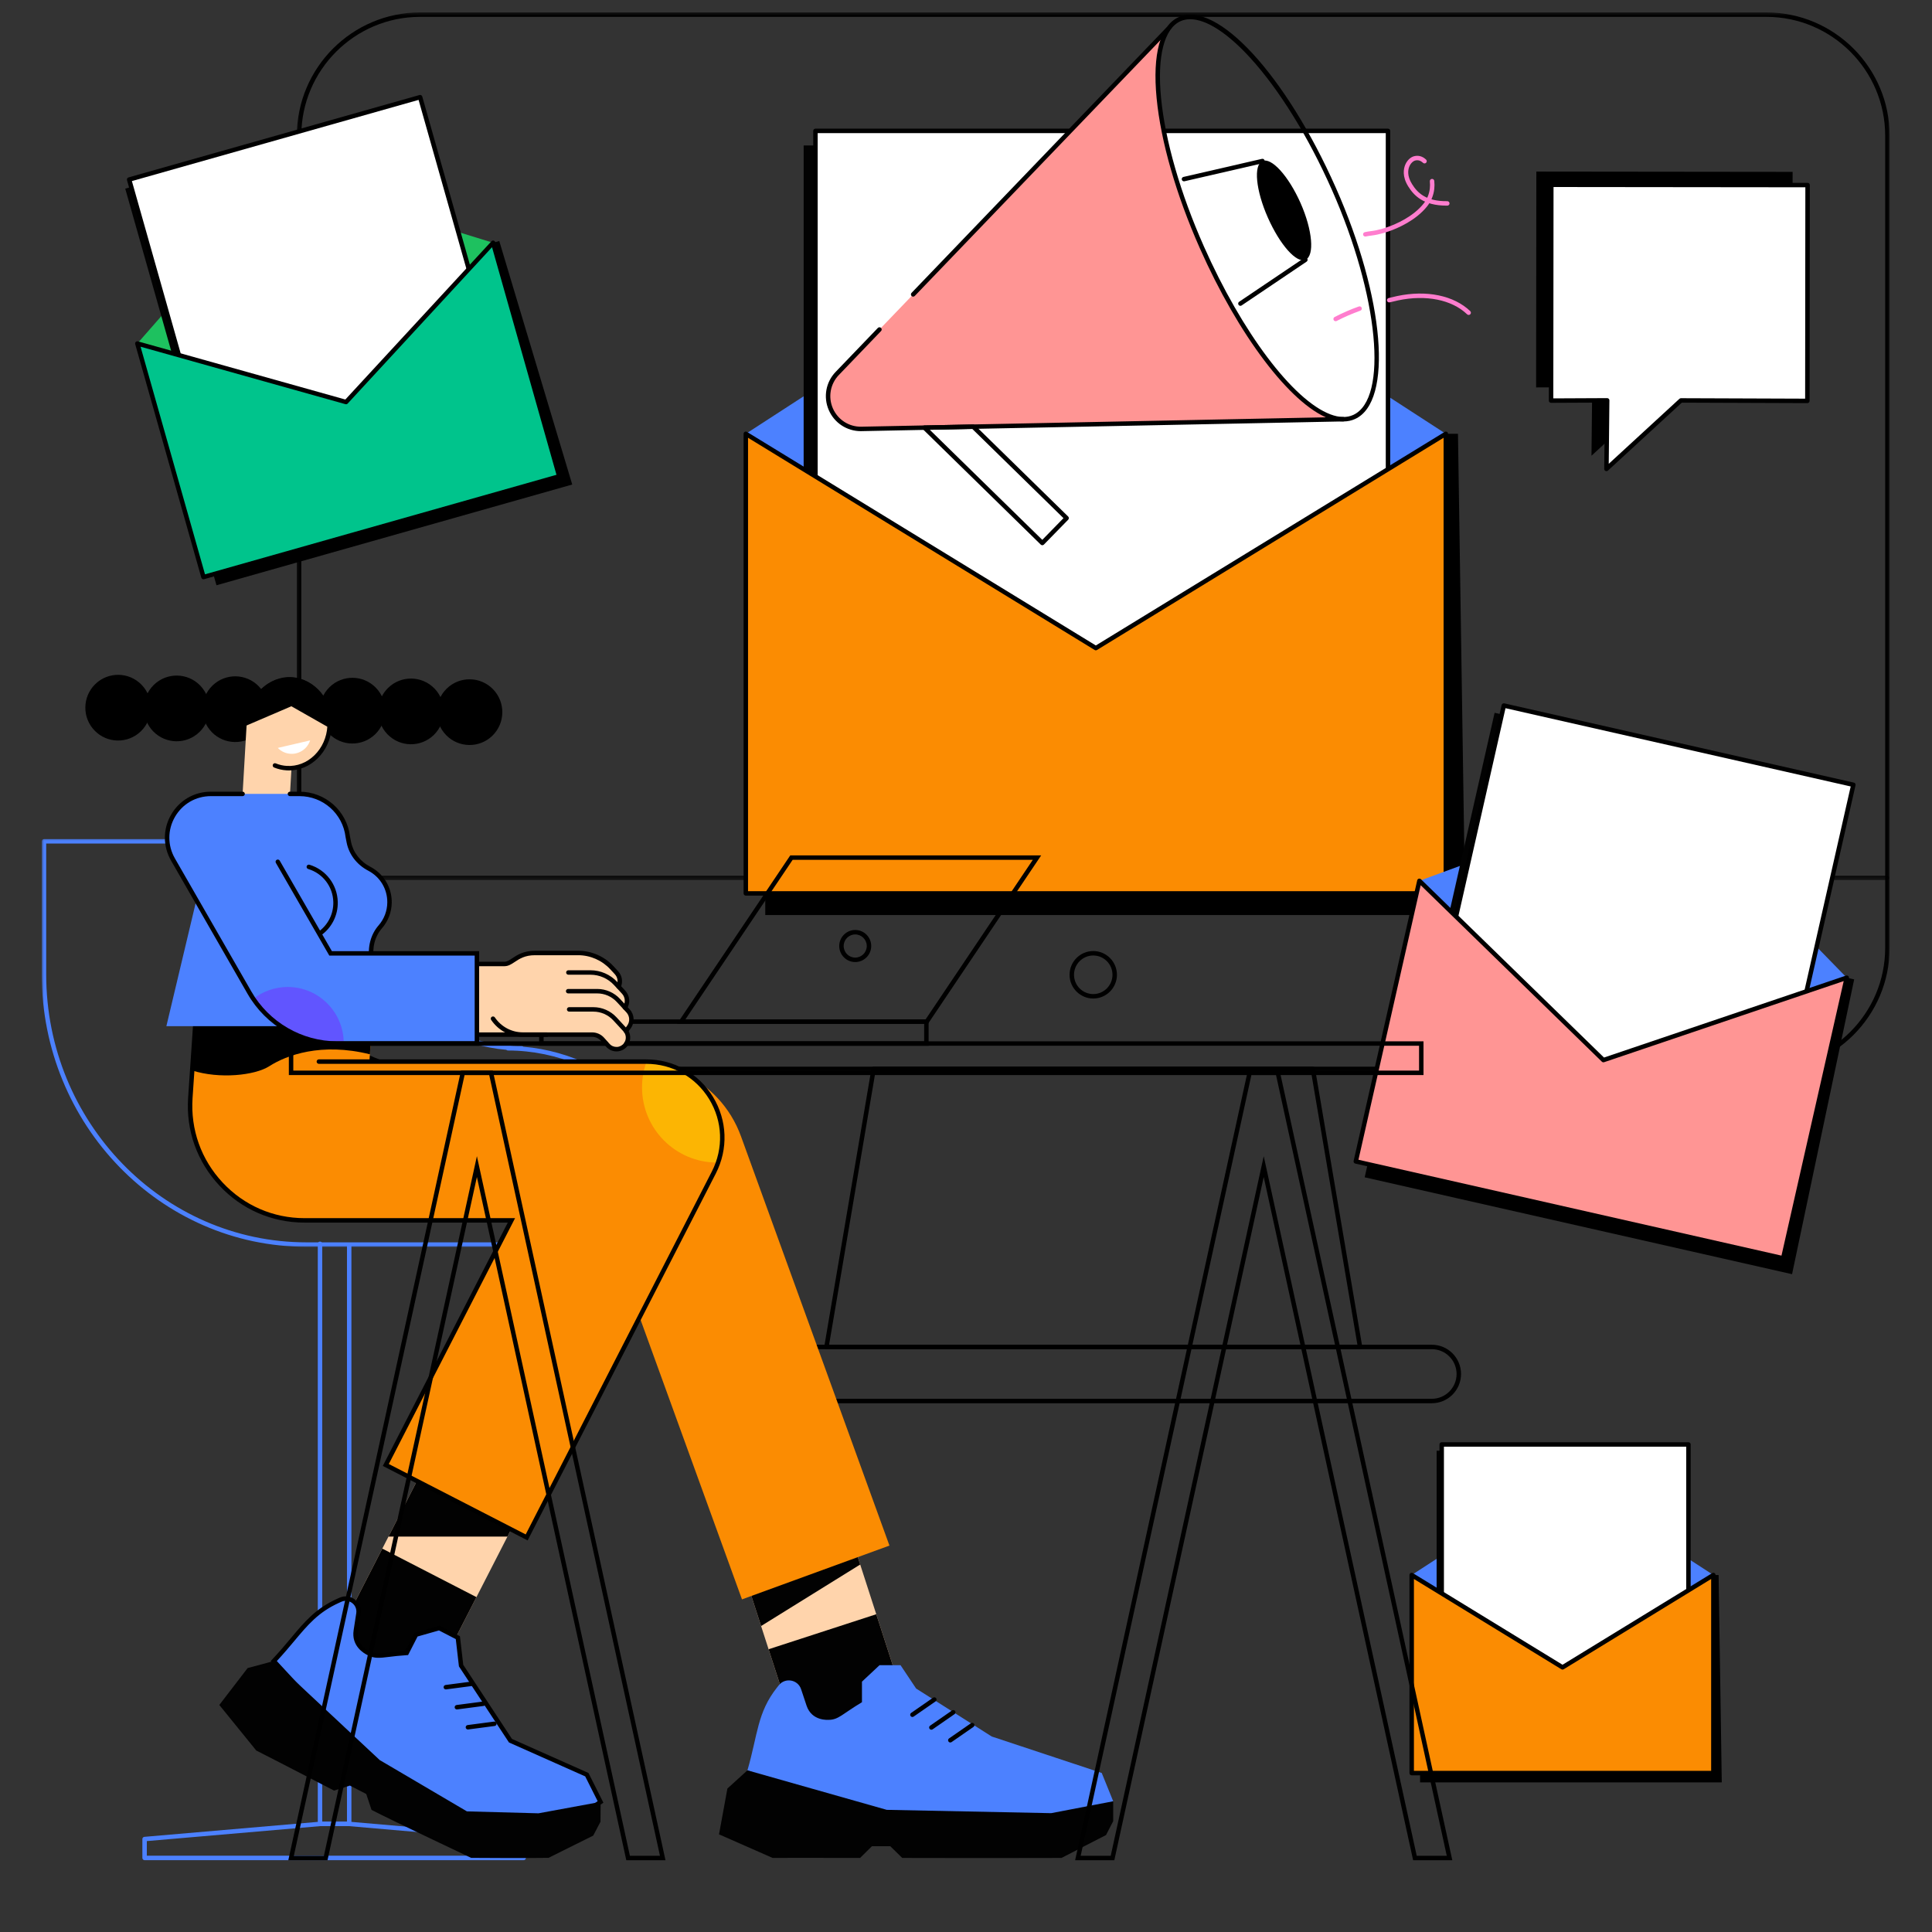 <svg width="550" height="550" viewBox="0 0 550 550" fill="none" xmlns="http://www.w3.org/2000/svg">
<rect x="0" y="0" width="550" height="550" fill="#333333" stroke="none"/>
<mask id="mask0_7083_95122" style="mask-type:luminance" maskUnits="userSpaceOnUse" x="84" y="3" width="454" height="303">
<path d="M84.2 3.395H537.947V305.555H84.2V3.395Z" fill="white"/>
</mask>
<g mask="url(#mask0_7083_95122)">
<path d="M119.617 4.799C100.958 4.799 85.778 19.979 85.778 38.638V269.818C85.778 288.475 100.958 303.657 119.617 303.657H502.838C521.494 303.657 536.674 288.475 536.674 269.818V38.638C536.674 19.979 521.494 4.799 502.838 4.799H119.617ZM502.838 304.923H119.617C100.26 304.923 84.513 289.175 84.513 269.818V38.638C84.513 19.281 100.26 3.531 119.617 3.531H502.838C522.192 3.531 537.942 19.281 537.942 38.638V269.818C537.942 289.175 522.192 304.923 502.838 304.923Z" fill="black"/>
</g>
<mask id="mask1_7083_95122" style="mask-type:luminance" maskUnits="userSpaceOnUse" x="84" y="249" width="454" height="2">
<path d="M84.2 249.199H537.947V250.557H84.2V249.199Z" fill="white"/>
</mask>
<g mask="url(#mask1_7083_95122)">
<path d="M537.196 250.541H85.258C84.908 250.541 84.624 250.257 84.624 249.905C84.624 249.56 84.908 249.273 85.258 249.273H537.196C537.544 249.273 537.83 249.56 537.83 249.905C537.83 250.257 537.544 250.541 537.196 250.541Z" fill="black"/>
</g>
<path d="M236.023 382.821H386.427L373.2 304.925H249.251L236.023 382.821ZM387.178 384.089H235.273C235.087 384.089 234.909 384.009 234.79 383.866C234.668 383.723 234.618 383.534 234.649 383.349L248.089 304.188C248.142 303.883 248.407 303.66 248.715 303.66H373.733C374.043 303.66 374.309 303.883 374.362 304.188L387.801 383.349C387.833 383.534 387.78 383.723 387.661 383.866C387.539 384.009 387.364 384.089 387.178 384.089Z" fill="black"/>
<path d="M214.836 384.088C210.95 384.088 207.789 387.25 207.789 391.136C207.789 395.043 210.95 398.204 214.836 398.204H407.615C411.5 398.204 414.659 395.043 414.659 391.157C414.659 387.25 411.5 384.088 407.615 384.088H214.836ZM407.615 399.472H214.836C210.25 399.472 206.523 395.743 206.523 391.157C206.523 386.552 210.25 382.82 214.836 382.82H407.615C412.198 382.82 415.927 386.552 415.927 391.136C415.927 395.743 412.198 399.472 407.615 399.472Z" fill="black"/>
<path d="M311.224 272.01C308.205 272.01 305.749 274.471 305.749 277.498C305.749 280.53 308.205 282.991 311.224 282.991C314.242 282.991 316.701 280.53 316.701 277.498C316.701 274.471 314.242 272.01 311.224 272.01ZM311.224 284.256C307.508 284.256 304.481 281.227 304.481 277.498C304.481 273.774 307.508 270.742 311.224 270.742C314.942 270.742 317.969 273.774 317.969 277.498C317.969 281.227 314.942 284.256 311.224 284.256Z" fill="black"/>
<path d="M261.255 260.489H217.856V130.103L315.064 123.363L415.056 123.496L417.139 260.489H261.255Z" fill="black"/>
<path d="M212.316 123.494L311.959 58.887L411.599 123.494L311.959 193.96L212.316 123.494Z" fill="#4C81FF"/>
<path d="M391.771 242.044H228.782V41.406H391.771V242.044Z" fill="#020202"/>
<path d="M395.132 237.899H232.143V37.262H395.132V237.899Z" fill="white"/>
<path d="M232.774 237.263H394.5V37.893H232.774V237.263ZM395.132 238.53H232.142C231.792 238.53 231.511 238.247 231.511 237.896V37.259C231.511 36.909 231.792 36.625 232.142 36.625H395.132C395.482 36.625 395.768 36.909 395.768 37.259V237.896C395.768 238.247 395.482 238.53 395.132 238.53Z" fill="black"/>
<path d="M255.717 254.333H212.316V123.949L311.959 184.495L411.601 123.949V254.333H255.717Z" fill="#FB8C02"/>
<path d="M212.949 253.697H410.961V124.623L312.287 185.037C312.085 185.162 311.828 185.162 311.626 185.037L212.949 124.623V253.697ZM411.598 254.965H212.316C211.968 254.965 211.682 254.681 211.682 254.328V123.496C211.682 123.265 211.806 123.053 212.008 122.939C212.204 122.828 212.451 122.833 212.647 122.955L311.958 183.751L411.266 122.955C411.462 122.833 411.706 122.828 411.908 122.939C412.107 123.053 412.229 123.265 412.229 123.496V254.328C412.229 254.681 411.948 254.965 411.598 254.965Z" fill="black"/>
<path d="M414.991 341.163L388.496 335.153L406.538 255.555L466.816 264.891L527.845 278.811L510.159 362.733L414.991 341.163Z" fill="black"/>
<path d="M404.068 250.753L473.842 225.102L525.734 278.332L455.151 307.567L404.068 250.753Z" fill="#4C81FF"/>
<path d="M497.225 347.964L397.716 325.405L425.481 202.918L524.988 225.474L497.225 347.964Z" fill="#020202"/>
<path d="M499.852 345.896L400.344 323.34L428.104 200.855L527.612 223.411L499.852 345.896Z" fill="white"/>
<path d="M401.103 322.863L499.372 345.137L526.853 223.888L428.585 201.608L401.103 322.863ZM499.852 346.532C499.807 346.532 499.756 346.527 499.711 346.517L400.204 323.961C400.04 323.923 399.899 323.823 399.809 323.679C399.719 323.539 399.69 323.366 399.727 323.202L427.487 200.712C427.524 200.547 427.625 200.404 427.768 200.317C427.914 200.227 428.081 200.197 428.245 200.234L527.752 222.793C528.094 222.867 528.309 223.209 528.23 223.549L500.47 346.039C500.401 346.331 500.141 346.532 499.852 346.532Z" fill="black"/>
<path d="M412.463 336.637L385.966 330.632L404.007 251.031L456.461 301.785L525.67 278.611L507.628 358.209L412.463 336.637Z" fill="#FF9594"/>
<path d="M386.721 330.154L507.15 357.449L524.863 279.294L456.665 302.383C456.439 302.46 456.19 302.402 456.017 302.237L404.436 251.996L386.721 330.154ZM507.628 358.842C507.58 358.842 507.535 358.837 507.484 358.826L385.824 331.246C385.663 331.209 385.517 331.108 385.429 330.965C385.339 330.825 385.31 330.652 385.35 330.49L403.452 250.614C403.503 250.391 403.67 250.211 403.89 250.147C404.11 250.083 404.346 250.139 404.511 250.298L456.625 301.06L525.526 277.729C525.743 277.657 525.985 277.708 526.155 277.859C526.324 278.016 526.399 278.246 526.351 278.472L508.243 358.346C508.177 358.643 507.917 358.842 507.628 358.842Z" fill="black"/>
<path d="M83.68 160.37L61.625 166.614L42.862 100.352L91.295 82.936L142.131 68.613L162.902 137.936L83.68 160.37Z" fill="black"/>
<path d="M39.097 97.79L80.439 50.617L140.373 69.112L99.876 119.264L39.097 97.79Z" fill="#1EC15F"/>
<path d="M147.356 132.213L64.522 155.668L35.653 53.705L118.485 30.25L147.356 132.213Z" fill="#020202"/>
<path d="M148.468 129.622L65.634 153.075L36.765 51.114L119.599 27.656L148.468 129.622Z" fill="white"/>
<path d="M37.547 51.549L66.071 152.295L147.685 129.184L119.161 28.439L37.547 51.549ZM65.633 153.711C65.527 153.711 65.421 153.685 65.326 153.632C65.177 153.547 65.071 153.411 65.023 153.25L36.155 51.286C36.11 51.124 36.131 50.949 36.213 50.804C36.295 50.655 36.431 50.549 36.592 50.504L119.427 27.049C119.764 26.951 120.114 27.147 120.209 27.484L149.078 129.45C149.173 129.786 148.977 130.137 148.64 130.232L65.806 153.687C65.75 153.703 65.692 153.711 65.633 153.711Z" fill="black"/>
<path d="M79.98 158.04L57.923 164.283L39.162 98.021L98.512 114.453L140.439 69.344L159.199 135.606L79.98 158.04Z" fill="#00C48C"/>
<path d="M40.014 98.702L58.361 163.497L158.417 135.167L140.07 70.372L98.977 114.881C98.817 115.057 98.571 115.125 98.34 115.059L40.014 98.702ZM57.923 164.911C57.647 164.911 57.392 164.731 57.313 164.452L38.486 97.962C38.425 97.739 38.486 97.5 38.648 97.338C38.81 97.179 39.046 97.116 39.269 97.177L98.311 113.736L139.906 68.682C140.062 68.512 140.296 68.441 140.521 68.494C140.744 68.547 140.921 68.717 140.982 68.937L159.809 135.43C159.905 135.766 159.708 136.114 159.372 136.212L58.095 164.887C58.037 164.906 57.978 164.911 57.923 164.911Z" fill="black"/>
<path d="M422.972 507.408H404.267V451.22L446.159 448.312L489.253 448.371L490.152 507.408H422.972Z" fill="black"/>
<path d="M401.88 448.37L444.82 420.527L487.762 448.37L444.822 478.739L401.88 448.37Z" fill="#4C81FF"/>
<path d="M479.216 499.458H408.975V412.992H479.216V499.458Z" fill="#020202"/>
<path d="M480.666 497.675H410.423V411.207H480.666V497.675Z" fill="white"/>
<path d="M411.057 497.04H480.033V411.842H411.057V497.04ZM480.667 498.307H410.423C410.073 498.307 409.79 498.024 409.79 497.676V411.208C409.79 410.858 410.073 410.574 410.423 410.574H480.667C481.017 410.574 481.301 410.858 481.301 411.208V497.676C481.301 498.024 481.017 498.307 480.667 498.307Z" fill="black"/>
<path d="M420.582 504.755H401.88V448.566L444.822 474.658L487.762 448.566V504.755H420.582Z" fill="#FB8C02"/>
<path d="M402.513 504.126H487.127V449.503L445.153 475.202C444.946 475.329 444.692 475.329 444.488 475.202L402.513 449.503V504.126ZM487.761 505.394H401.88C401.527 505.394 401.246 505.107 401.246 504.757V448.373C401.246 448.142 401.37 447.93 401.569 447.818C401.768 447.707 402.015 447.712 402.208 447.832L444.822 473.918L487.43 447.832C487.623 447.712 487.867 447.707 488.069 447.818C488.271 447.93 488.395 448.142 488.395 448.373V504.757C488.395 505.107 488.109 505.394 487.761 505.394Z" fill="black"/>
<path d="M510.252 110.366L474.264 110.233L453.061 129.736L453.268 110.209L437.298 110.289L437.364 48.844L510.318 48.926L510.252 110.366Z" fill="black"/>
<path d="M514.517 114.121L478.532 113.991L457.326 133.494L457.533 113.967L441.562 114.042L441.629 52.602L514.583 52.678L514.517 114.121Z" fill="white"/>
<path d="M457.532 113.338C457.702 113.338 457.861 113.405 457.98 113.524C458.102 113.646 458.169 113.805 458.163 113.975L457.975 132.038L478.101 113.527C478.218 113.418 478.372 113.36 478.528 113.36C478.531 113.36 478.531 113.36 478.531 113.36L513.885 113.49L513.946 53.317L442.259 53.24L442.196 113.41L457.529 113.338C457.529 113.338 457.529 113.338 457.532 113.338ZM457.325 134.128C457.235 134.128 457.15 134.112 457.065 134.075C456.837 133.971 456.686 133.741 456.688 133.491L456.89 114.606L441.565 114.678C441.411 114.678 441.236 114.614 441.114 114.495C440.994 114.375 440.928 114.214 440.928 114.044L440.994 52.604C440.994 52.254 441.278 51.973 441.628 51.973L514.582 52.05C514.752 52.05 514.911 52.116 515.031 52.235C515.147 52.355 515.219 52.514 515.219 52.684L515.147 114.124C515.147 114.293 515.081 114.455 514.962 114.574C514.845 114.691 514.683 114.76 514.516 114.76C514.516 114.76 514.516 114.76 514.513 114.76L478.778 114.627L457.752 133.961C457.633 134.072 457.482 134.128 457.325 134.128Z" fill="black"/>
<path d="M195.118 290.202H263.494L294.023 244.772H225.652L195.118 290.202ZM264.168 291.47H192.739L224.976 243.504H296.405L264.168 291.47Z" fill="black"/>
<path d="M154.759 296.444H263.088V291.471H154.759V296.444ZM264.356 297.707H153.491V290.203H264.356V297.707Z" fill="black"/>
<path d="M243.465 266.014C241.651 266.014 240.176 267.494 240.176 269.311C240.176 271.13 241.651 272.608 243.465 272.608C245.274 272.608 246.749 271.13 246.749 269.311C246.749 267.494 245.274 266.014 243.465 266.014ZM243.465 273.876C240.953 273.876 238.911 271.831 238.911 269.311C238.911 266.791 240.953 264.746 243.465 264.746C245.974 264.746 248.017 266.791 248.017 269.311C248.017 271.831 245.974 273.876 243.465 273.876Z" fill="black"/>
<path d="M99.409 519.867H91.102C90.752 519.867 90.468 519.583 90.468 519.233V354.087C90.468 353.737 90.752 353.453 91.102 353.453C91.452 353.453 91.736 353.737 91.736 354.087V518.599H98.778V354.485C98.778 354.135 99.059 353.851 99.409 353.851C99.759 353.851 100.043 354.135 100.043 354.485V519.233C100.043 519.583 99.759 519.867 99.409 519.867Z" fill="#4C81FF"/>
<path d="M41.799 528.284H148.446V524.12L99.356 519.863L91.101 519.865L41.799 524.12V528.284ZM149.08 529.552H41.162C40.815 529.552 40.531 529.266 40.531 528.915V523.539C40.531 523.21 40.783 522.937 41.109 522.908L91.046 518.6L99.409 518.598L149.136 522.908C149.462 522.937 149.714 523.21 149.714 523.539V528.915C149.714 529.266 149.43 529.552 149.08 529.552Z" fill="#4C81FF"/>
<mask id="mask2_7083_95122" style="mask-type:luminance" maskUnits="userSpaceOnUse" x="11" y="238" width="189" height="118">
<path d="M11.878 238.332H199.628V355.122H11.878V238.332Z" fill="white"/>
</mask>
<g mask="url(#mask2_7083_95122)">
<path d="M13.152 240.143V277.385C13.152 319.449 46.379 353.668 87.218 353.668H197.724V349.729C197.724 322.738 172.893 299.058 144.584 299.058C144.406 299.058 144.242 298.981 144.127 298.861C118.354 296.559 98.066 274.229 98.066 247.116V240.143H13.152ZM198.358 354.936H87.218C45.679 354.936 11.884 320.147 11.884 277.385V239.509C11.884 239.159 12.168 238.875 12.518 238.875H98.7C99.05 238.875 99.334 239.159 99.334 239.509V247.116C99.334 275.056 121.402 297.79 148.528 297.79C148.706 297.79 148.862 297.862 148.976 297.976C176.089 300.267 198.992 323.468 198.992 349.729V354.302C198.992 354.655 198.708 354.936 198.358 354.936Z" fill="#4C81FF"/>
</g>
<path d="M98.889 249.43L94.807 310.154H54.233L58.315 249.43H98.889Z" fill="#4C81FF"/>
<path d="M208.569 437.843L239.22 427.875L259.391 490.28L228.74 500.246L208.569 437.843Z" fill="#FFD4AC"/>
<path d="M244.88 445.386L216.666 462.897L208.569 437.843L239.22 427.875L244.88 445.386Z" fill="#020202"/>
<path d="M218.802 469.507L249.455 459.539L259.391 490.28L228.74 500.245L218.802 469.507Z" fill="#020202"/>
<path d="M221.697 479.771L221.201 480.397C215.536 487.564 215.75 493.754 212.78 503.974L250.624 517.766L307.234 518.477L316.907 512.78L313.64 504.727L282.331 494.351L260.801 480.691L256.361 474.039H250.391L245.383 478.731V484.582C239.717 487.983 238.691 489.603 235.877 489.603C235.813 489.587 231.105 490.06 229.604 485.542L228.06 480.893C227.137 478.118 223.511 477.477 221.697 479.771Z" fill="#4C81FF"/>
<path d="M316.908 512.779L299.243 516.171L252.444 515.224L212.78 503.973L207.075 509.161L204.688 522.2L219.944 528.913C219.944 528.913 230.92 528.865 244.85 528.913L248.219 525.579H253.441L256.847 528.913C278.615 528.974 302.192 528.913 302.192 528.913L314.863 522.399L316.908 518.444V512.779Z" fill="#020202"/>
<path d="M259.746 488.785C259.545 488.785 259.348 488.689 259.226 488.509C259.022 488.222 259.096 487.83 259.383 487.628L265.627 483.302C265.913 483.101 266.306 483.172 266.51 483.459C266.706 483.748 266.635 484.143 266.348 484.342L260.107 488.671C259.996 488.745 259.871 488.785 259.746 488.785Z" fill="black"/>
<path d="M265.141 492.414C264.94 492.414 264.741 492.318 264.616 492.143C264.417 491.854 264.492 491.461 264.778 491.262L271.019 486.934C271.308 486.735 271.701 486.804 271.9 487.093C272.101 487.382 272.03 487.774 271.743 487.976L265.499 492.302C265.391 492.379 265.263 492.414 265.141 492.414Z" fill="black"/>
<path d="M270.534 496.048C270.332 496.048 270.136 495.952 270.011 495.774C269.812 495.488 269.884 495.093 270.17 494.894L276.414 490.568C276.698 490.366 277.098 490.438 277.295 490.724C277.493 491.013 277.422 491.409 277.135 491.608L270.894 495.936C270.783 496.011 270.658 496.048 270.534 496.048Z" fill="black"/>
<path d="M211.228 455.31L158.101 308.856L170.209 304.437C186.707 298.419 204.945 306.951 210.947 323.497L253.208 439.995L211.228 455.31Z" fill="#FB8C02"/>
<path d="M124.023 411.207L150.823 425.015L121.764 481.747L94.964 467.944L124.023 411.207Z" fill="#FFD4AC"/>
<path d="M144.465 437.426H110.594L124.023 411.207L150.823 425.015L144.465 437.426Z" fill="#020202"/>
<path d="M108.836 440.859L135.636 454.668L121.764 481.749L94.964 467.946L108.836 440.859Z" fill="#020202"/>
<path d="M77.936 472.864C85.235 465.132 87.866 459.528 96.171 455.751L96.895 455.422C99.552 454.212 102.486 456.443 102.043 459.334L101.298 464.18C100.576 468.883 104.979 470.62 105.027 470.668C107.528 471.954 109.181 470.983 115.769 470.554L118.438 465.344L125.031 463.472L130.342 466.209L131.262 474.158L145.322 495.542L167.059 505.213L170.96 512.973L161.778 519.191H125.785L105.316 502.473L77.936 472.864Z" fill="#4C81FF"/>
<path d="M126.01 518.559H161.582L170.143 512.761L166.595 505.7L144.895 496.043L130.649 474.384L129.75 466.617L124.965 464.151L118.875 465.88L116.17 471.164L115.812 471.187C113.679 471.325 112.069 471.519 110.775 471.678C108.08 472.007 106.597 472.187 104.735 471.23L104.714 471.219C103.545 470.662 99.982 468.586 100.672 464.082L101.417 459.241C101.59 458.111 101.149 457.026 100.242 456.339C99.341 455.658 98.187 455.53 97.158 455.997L96.433 456.326C90.638 458.963 87.614 462.573 83.79 467.143C82.349 468.864 80.726 470.803 78.803 472.866L105.749 502.011L126.01 518.559ZM161.971 519.827H125.557L104.85 502.905L77.068 472.859L77.474 472.429C79.554 470.227 81.288 468.158 82.816 466.328C86.747 461.634 89.85 457.926 95.908 455.172L96.632 454.846C98.094 454.178 99.728 454.363 101.006 455.329C102.293 456.302 102.913 457.838 102.669 459.432L101.927 464.273C101.38 467.832 104.062 469.509 105.239 470.063C105.269 470.076 105.298 470.092 105.33 470.108C106.836 470.882 108.024 470.737 110.621 470.421C111.86 470.27 113.38 470.084 115.369 469.944L118 464.814L125.098 462.793L130.933 465.798L131.875 473.938L145.749 495.038L167.523 504.727L171.777 513.185L161.971 519.827Z" fill="black"/>
<path d="M70.498 474.863L77.935 472.863L108.09 501.048L132.922 515.66L153.303 516.211L170.989 512.954L170.947 518.62L168.872 522.564L156.154 528.89C156.154 528.89 148.733 529.004 134.11 528.89C134.11 528.89 111.419 518.171 105.769 515.241L104.26 510.71L99.613 508.318L95.099 509.742C82.731 503.318 72.946 498.329 72.946 498.329L62.432 485.367L70.498 474.863Z" fill="#020202"/>
<path d="M126.919 480.941C126.606 480.941 126.333 480.71 126.291 480.392C126.246 480.044 126.49 479.726 126.837 479.678L134.362 478.689C134.707 478.644 135.025 478.888 135.073 479.235C135.118 479.585 134.874 479.901 134.526 479.946L127.002 480.936C126.975 480.941 126.949 480.941 126.919 480.941Z" fill="black"/>
<path d="M130.062 486.643C129.749 486.643 129.476 486.413 129.436 486.094C129.389 485.747 129.635 485.429 129.98 485.381L137.505 484.392C137.85 484.349 138.171 484.59 138.216 484.941C138.261 485.285 138.017 485.604 137.669 485.649L130.147 486.638C130.118 486.643 130.089 486.643 130.062 486.643Z" fill="black"/>
<path d="M133.206 492.348C132.893 492.348 132.619 492.118 132.577 491.797C132.532 491.449 132.776 491.134 133.123 491.088L140.648 490.099C140.996 490.054 141.311 490.298 141.359 490.646C141.404 490.99 141.157 491.309 140.813 491.354L133.288 492.343C133.261 492.346 133.232 492.348 133.206 492.348Z" fill="black"/>
<path d="M183.999 302.218H105.16L106.056 288.863H55.791L54.186 312.541C52.918 331.408 67.835 347.415 86.691 347.415H145.59L109.831 417.045L149.929 437.676L203.208 333.795C210.606 319.376 200.166 302.218 183.999 302.218Z" fill="#FB8C02"/>
<path d="M184.062 302.219C183.23 304.502 182.773 306.969 182.773 309.542C182.773 321.366 192.33 330.949 204.117 330.949C204.221 330.949 204.324 330.944 204.428 330.939C209.207 317.229 199.139 302.261 184.062 302.219Z" fill="#FCB503"/>
<path d="M105.3 300.136L106.056 288.863H55.791L54.714 304.743C62.445 307.213 72.527 306.178 76.67 303.52C81.503 300.417 91.436 296.685 105.3 300.136Z" fill="black"/>
<path d="M150.205 438.529L108.977 417.32L144.553 348.048H86.691C77.416 348.048 68.809 344.31 62.464 337.523C56.09 330.709 52.926 321.821 53.555 312.498L55.157 288.822C55.181 288.472 55.486 288.218 55.833 288.231C56.181 288.255 56.446 288.557 56.422 288.907L54.817 312.585C54.215 321.553 57.26 330.102 63.39 336.658C69.493 343.186 77.769 346.783 86.691 346.783H146.627L110.685 416.774L149.656 436.821L202.646 333.505C206.022 326.916 205.738 319.214 201.879 312.896C198.036 306.604 191.352 302.851 183.999 302.851H90.773C90.423 302.851 90.139 302.567 90.139 302.22C90.139 301.87 90.423 301.583 90.773 301.583H183.999C191.797 301.583 198.887 305.564 202.959 312.235C207.051 318.932 207.354 327.102 203.773 334.083L150.205 438.529Z" fill="black"/>
<path d="M56.971 195.143C60.567 198.843 60.49 204.766 56.804 208.368C53.117 211.978 47.213 211.901 43.616 208.203C40.022 204.503 40.096 198.583 43.783 194.976C47.473 191.371 53.377 191.445 56.971 195.143Z" fill="black"/>
<path d="M40.295 194.934C43.892 198.632 43.815 204.552 40.128 208.159C36.441 211.764 30.537 211.689 26.943 207.989C23.346 204.295 23.421 198.372 27.108 194.765C30.797 191.16 36.701 191.234 40.295 194.934Z" fill="black"/>
<path d="M73.647 195.358C77.243 199.058 77.166 204.981 73.48 208.583C69.793 212.19 63.889 212.113 60.292 208.418C56.698 204.718 56.772 198.798 60.462 195.191C64.148 191.583 70.053 191.663 73.647 195.358Z" fill="black"/>
<path d="M106.998 195.782C110.595 199.477 110.52 205.4 106.831 209.004C103.144 212.611 97.24 212.537 93.646 208.837C90.052 205.14 90.126 199.219 93.813 195.612C97.5 192.008 103.404 192.082 106.998 195.782Z" fill="black"/>
<path d="M140.351 196.206C143.945 199.906 143.871 205.824 140.184 209.431C136.495 213.036 130.593 212.962 126.996 209.264C123.402 205.564 123.477 199.644 127.163 196.039C130.85 192.432 136.755 192.509 140.351 196.206Z" fill="black"/>
<path d="M123.676 195.994C127.27 199.692 127.196 205.615 123.506 209.219C119.819 212.824 113.918 212.75 110.321 209.052C106.724 205.352 106.801 199.435 110.488 195.827C114.175 192.223 120.079 192.297 123.676 195.994Z" fill="black"/>
<path d="M81.912 237.04L68.467 236.252L70.281 205.07L83.726 205.855L81.912 237.04Z" fill="#FFD4AC"/>
<path d="M70.503 205.158C70.092 212.238 74.983 218.282 81.428 218.659C87.876 219.038 93.436 213.604 93.847 206.524C94.26 199.443 89.367 193.395 82.921 193.018C76.476 192.642 70.914 198.074 70.503 205.158Z" fill="#FFD4AC"/>
<path d="M79.081 212.918C79.882 213.743 80.941 214.332 82.161 214.528C84.882 214.968 87.455 213.329 88.285 210.777L79.081 212.918Z" fill="white"/>
<path d="M82.269 219.328C82.049 219.328 81.826 219.32 81.606 219.306C80.373 219.235 79.171 218.961 78.028 218.495C77.704 218.365 77.548 217.993 77.68 217.667C77.813 217.344 78.182 217.187 78.505 217.32C79.521 217.739 80.587 217.98 81.677 218.041C84.558 218.203 87.343 217.134 89.515 215.009C91.706 212.866 93.016 209.922 93.2 206.718C93.584 200.127 89.04 194.483 83.07 194.132C77.497 193.806 72.598 198.145 71.675 204.227C71.622 204.575 71.296 204.811 70.954 204.758C70.609 204.708 70.37 204.381 70.423 204.036C71.442 197.305 76.906 192.501 83.144 192.867C89.81 193.257 94.889 199.504 94.467 206.795C94.26 210.315 92.817 213.556 90.401 215.914C88.136 218.129 85.272 219.328 82.269 219.328Z" fill="black"/>
<path d="M82.951 201.057L93.762 207.206C93.805 206.879 93.847 206.553 93.866 206.222C94.274 199.169 89.404 193.148 82.986 192.771C76.567 192.397 70.599 198.066 70.19 205.118C70.161 205.598 70.164 206.068 70.182 206.535L82.951 201.057Z" fill="black"/>
<path d="M47.364 292.128L63.095 226.004H85.259C92.309 226.004 98.192 231.325 98.998 238.178L99.3 239.717C99.948 243.024 102.147 245.756 105.13 247.311C108.573 249.104 110.915 252.721 110.889 256.883C110.873 259.554 109.881 261.989 108.252 263.854C106.022 266.408 105.207 269.914 105.857 273.248L109.308 292.131L47.364 292.128Z" fill="#4C81FF"/>
<path d="M109.308 292.77C109.008 292.77 108.74 292.552 108.685 292.247L105.234 273.362C104.534 269.781 105.483 266.068 107.775 263.439C109.359 261.625 110.242 259.294 110.255 256.88C110.279 253.079 108.202 249.631 104.839 247.875C101.59 246.183 99.346 243.255 98.677 239.841L98.378 238.303C97.593 231.635 91.956 226.643 85.259 226.643H82.54C82.19 226.643 81.906 226.356 81.906 226.006C81.906 225.656 82.19 225.375 82.54 225.375H85.259C92.598 225.375 98.775 230.847 99.629 238.106L99.921 239.597C100.515 242.631 102.518 245.239 105.422 246.751C109.213 248.727 111.549 252.61 111.523 256.888C111.504 259.607 110.515 262.23 108.73 264.272C106.693 266.606 105.852 269.919 106.481 273.126L109.931 292.016C109.995 292.364 109.767 292.693 109.422 292.756C109.385 292.762 109.345 292.77 109.308 292.77Z" fill="black"/>
<path d="M90.898 266.488C90.696 266.488 90.497 266.393 90.375 266.215C90.176 265.923 90.248 265.531 90.534 265.332C93.346 263.387 94.972 260.191 94.887 256.783C94.778 252.417 91.903 248.64 87.731 247.383C87.394 247.282 87.206 246.929 87.306 246.595C87.407 246.258 87.76 246.073 88.097 246.171C92.792 247.584 96.033 251.836 96.155 256.751C96.25 260.589 94.42 264.188 91.256 266.374C91.147 266.451 91.022 266.488 90.898 266.488Z" fill="black"/>
<path d="M131.811 274.417V294.539H168.583C169.697 294.539 170.758 295.013 171.501 295.844L173.055 297.583C174.456 299.148 176.941 299.016 178.169 297.31C178.986 296.172 178.981 294.658 178.209 293.525L179.076 292.321C180.071 290.937 179.957 289.04 178.798 287.786L177.925 286.841C178.803 285.473 178.654 283.669 177.54 282.462L176.084 280.884L176.105 280.868C176.716 279.566 176.495 277.993 175.493 276.905L174.198 275.502C171.721 272.818 168.236 271.293 164.589 271.293H152.3C147.202 271.293 145.892 274.417 143.632 274.417H131.811Z" fill="#FFD4AC"/>
<path d="M177.926 287.472C177.809 287.472 177.689 287.44 177.583 287.373C177.289 287.185 177.204 286.79 177.392 286.498C178.119 285.366 177.989 283.883 177.077 282.894L174.788 280.414C173.069 278.549 170.631 277.483 168.101 277.483H161.802C161.452 277.483 161.168 277.199 161.168 276.846C161.168 276.496 161.452 276.215 161.802 276.215H168.101C170.984 276.215 173.761 277.432 175.719 279.552L178.008 282.034C179.313 283.445 179.498 285.562 178.459 287.182C178.339 287.371 178.135 287.472 177.926 287.472Z" fill="black"/>
<path d="M178.201 294.171C178.074 294.171 177.944 294.134 177.832 294.054C177.548 293.85 177.482 293.452 177.686 293.169L178.562 291.951C179.379 290.813 179.283 289.243 178.334 288.217L175.588 285.241C174.159 283.692 172.132 282.803 170.029 282.803H161.743C161.393 282.803 161.109 282.522 161.109 282.169C161.109 281.819 161.393 281.535 161.743 281.535H170.029C172.482 281.535 174.851 282.572 176.519 284.381L179.265 287.357C180.62 288.821 180.755 291.068 179.591 292.688L178.715 293.909C178.591 294.081 178.397 294.171 178.201 294.171Z" fill="black"/>
<path d="M155.69 295.174H131.179V273.785H143.632C144.343 273.785 145.001 273.347 145.836 272.793C147.191 271.894 149.045 270.66 152.3 270.66H164.588C168.403 270.66 172.074 272.27 174.665 275.076L175.959 276.48C177.129 277.747 177.413 279.575 176.681 281.14C176.532 281.455 176.153 281.593 175.837 281.442C175.522 281.294 175.384 280.917 175.532 280.601C176.044 279.506 175.848 278.227 175.028 277.339L173.731 275.936C171.381 273.389 168.05 271.928 164.588 271.928H152.3C149.43 271.928 147.892 272.949 146.539 273.848C145.605 274.466 144.725 275.053 143.632 275.053H132.444V293.906H155.69C156.04 293.906 156.324 294.19 156.324 294.54C156.324 294.89 156.04 295.174 155.69 295.174Z" fill="black"/>
<path d="M175.498 299.312C174.387 299.312 173.331 298.843 172.583 298.005L171.029 296.265C170.408 295.57 169.517 295.172 168.583 295.172H148.895C145.258 295.172 141.866 293.366 139.821 290.345C139.625 290.053 139.701 289.66 139.993 289.464C140.28 289.268 140.675 289.345 140.871 289.634C142.68 292.307 145.68 293.904 148.895 293.904H168.583C169.878 293.904 171.111 294.458 171.973 295.421L173.527 297.159C174.066 297.763 174.835 298.079 175.644 298.042C176.45 297.999 177.182 297.596 177.655 296.941C178.389 295.915 178.302 294.501 177.448 293.575L174.583 290.469C173.127 288.894 171.061 287.987 168.918 287.987H162.021C161.671 287.987 161.39 287.705 161.39 287.355C161.39 287.005 161.671 286.719 162.021 286.719H168.918C171.413 286.719 173.817 287.774 175.514 289.613L178.379 292.716C179.639 294.082 179.766 296.167 178.684 297.681C177.986 298.652 176.901 299.243 175.71 299.307C175.639 299.31 175.57 299.312 175.498 299.312Z" fill="black"/>
<path d="M135.762 271.402H94.115L67.949 226.004H60.021C50.459 226.004 44.48 236.383 49.252 244.693L71.012 282.585C76.163 291.55 85.693 297.075 96.011 297.075H135.762V271.402Z" fill="#4C81FF"/>
<path d="M81.903 280.973C78.211 280.973 74.816 282.233 72.113 284.346C77.449 292.269 86.388 297.078 96.011 297.078H97.846C97.846 297.041 97.849 297.004 97.849 296.967C97.849 288.131 90.709 280.973 81.903 280.973Z" fill="#6155FF"/>
<path d="M136.399 297.708H96.011C85.5 297.708 75.71 292.038 70.464 282.903L48.703 245.011C46.343 240.899 46.351 235.998 48.724 231.897C51.088 227.813 55.313 225.375 60.021 225.375H69.063C69.413 225.375 69.697 225.659 69.697 226.006C69.697 226.356 69.413 226.643 69.063 226.643H60.021C55.769 226.643 51.955 228.844 49.82 232.531C47.677 236.237 47.669 240.669 49.801 244.382L71.564 282.271C76.585 291.011 85.951 296.446 96.011 296.446H135.132V272.039H93.749L78.532 245.639C78.36 245.34 78.463 244.95 78.766 244.775C79.068 244.6 79.455 244.703 79.63 245.008L94.481 270.773H136.399V297.708Z" fill="black"/>
<path d="M405.243 306.042H82.23V296.445H172.501C172.851 296.445 173.135 296.726 173.135 297.077C173.135 297.427 172.851 297.708 172.501 297.708H83.497V304.774H403.975V297.708H178.32C177.97 297.708 177.689 297.427 177.689 297.077C177.689 296.726 177.97 296.445 178.32 296.445H405.243V306.042Z" fill="black"/>
<path d="M179.318 528.306H187.877L139.272 306.041H132.256L83.651 528.306H92.21L135.763 329.136L179.318 528.306ZM189.452 529.574H178.297L135.763 335.069L93.229 529.574H82.078L82.246 528.805L131.235 304.773H140.293L189.452 529.574Z" fill="black"/>
<path d="M403.31 528.306H411.866L363.261 306.041H356.246L307.643 528.306H316.2L359.755 329.136L403.31 528.306ZM413.442 529.574H402.289L359.755 335.069L317.221 529.574H306.068L355.23 304.773H364.283L413.442 529.574Z" fill="black"/>
<path d="M259.956 83.815L332.438 8.344C332.438 8.344 327.231 14.877 331.379 37.876C333.016 46.947 339.575 64.336 343.228 72.805C347.397 82.473 358.24 100.955 365.574 108.511C377.236 120.532 382.364 119.336 382.364 119.336L245.245 122.108C241.482 122.179 238.039 119.972 236.524 116.514C235.018 113.058 235.734 109.031 238.347 106.315L250.367 93.799L259.956 83.815Z" fill="#FF9594"/>
<path d="M259.956 84.448C259.797 84.448 259.638 84.389 259.516 84.273C259.264 84.029 259.253 83.628 259.497 83.376L331.982 7.902C332.223 7.648 332.626 7.642 332.873 7.884C333.128 8.125 333.136 8.528 332.894 8.778L260.412 84.251C260.285 84.384 260.121 84.448 259.956 84.448Z" fill="black"/>
<path d="M245.065 122.743C241.105 122.743 237.54 120.414 235.946 116.767C234.328 113.062 235.089 108.786 237.887 105.874L249.908 93.357C250.152 93.105 250.553 93.1 250.805 93.341C251.059 93.583 251.067 93.986 250.823 94.235L238.802 106.754C236.36 109.295 235.691 113.027 237.105 116.261C238.521 119.494 241.715 121.552 245.235 121.472L382.35 118.703C382.692 118.717 382.992 118.974 382.997 119.324C383.002 119.674 382.727 119.963 382.376 119.971L245.261 122.738C245.195 122.743 245.128 122.743 245.065 122.743Z" fill="black"/>
<path d="M371.613 73.959C371.613 73.959 369.128 75.084 364.165 67.986C362.155 65.116 359.357 58.549 358.556 55.135C356.54 46.499 359.396 45.836 359.396 45.836L334.973 51.462C336.875 57.541 339.267 63.909 342.132 70.376C344.906 76.633 347.893 82.503 350.98 87.863L371.613 73.959Z" fill="white"/>
<path d="M353.118 87.059C352.913 87.059 352.715 86.961 352.593 86.78C352.396 86.489 352.473 86.096 352.765 85.9L371.257 73.434C371.549 73.237 371.942 73.311 372.138 73.606C372.332 73.892 372.26 74.288 371.968 74.484L353.47 86.95C353.362 87.024 353.24 87.059 353.118 87.059Z" fill="black"/>
<path d="M337.047 51.617C336.761 51.617 336.498 51.419 336.429 51.127C336.352 50.787 336.565 50.445 336.907 50.368L359.253 45.22C359.595 45.14 359.932 45.352 360.014 45.695C360.091 46.037 359.879 46.376 359.537 46.456L337.193 51.604C337.143 51.615 337.092 51.617 337.047 51.617Z" fill="black"/>
<path d="M370.247 57.823C366.812 50.073 361.942 44.718 359.37 45.856C356.799 46.999 357.5 54.203 360.932 61.948C364.367 69.698 369.12 75.093 371.682 73.926C374.239 72.759 373.679 65.571 370.247 57.823Z" fill="black"/>
<path d="M338.825 5.474C337.838 5.474 336.923 5.654 336.09 6.023C331.409 8.097 329.382 16.052 330.525 27.849C331.708 40.048 336.037 55.06 342.711 70.118C353.601 94.687 368.073 113.912 378.727 117.954C381.221 118.901 383.411 118.956 385.234 118.126C395.299 113.53 392.507 84.154 379.131 53.978C372.457 38.92 364.243 25.629 355.999 16.561C349.445 9.352 343.374 5.474 338.825 5.474ZM382.446 119.98C381.146 119.98 379.751 119.699 378.276 119.139C367.33 114.983 352.569 95.493 341.551 70.632C334.822 55.453 330.459 40.302 329.266 27.971C328.045 15.412 330.287 7.208 335.576 4.864C346.442 0.052 366.081 21.399 380.29 53.464C394.178 84.794 396.631 114.317 385.759 119.28C384.74 119.744 383.629 119.98 382.446 119.98Z" fill="black"/>
<path d="M264.693 122.349L296.718 153.685L302.752 147.507L276.79 122.105L264.693 122.349ZM296.728 155.218C296.564 155.218 296.405 155.151 296.285 155.037L262.727 122.198C262.544 122.02 262.486 121.75 262.581 121.514C262.677 121.275 262.902 121.118 263.157 121.111L277.032 120.832C277.201 120.832 277.366 120.896 277.488 121.012L304.089 147.046C304.338 147.29 304.343 147.687 304.099 147.939L297.179 155.024C297.065 155.146 296.906 155.215 296.736 155.218C296.731 155.218 296.731 155.218 296.728 155.218Z" fill="black"/>
<path d="M380.228 91.44C380.003 91.44 379.78 91.318 379.666 91.1C379.504 90.787 379.626 90.408 379.936 90.246C382.09 89.124 384.414 88.114 386.838 87.244C387.164 87.127 387.53 87.299 387.647 87.626C387.766 87.957 387.594 88.32 387.265 88.437C384.896 89.289 382.626 90.278 380.523 91.368C380.427 91.418 380.329 91.44 380.228 91.44Z" fill="#FF7DCE"/>
<path d="M418.104 89.66C417.948 89.66 417.789 89.599 417.664 89.485C413.319 85.321 405.975 83.838 398.028 85.509C397.23 85.679 396.424 85.867 395.628 86.072C395.289 86.162 394.944 85.957 394.856 85.618C394.769 85.278 394.973 84.934 395.312 84.846C396.124 84.634 396.952 84.443 397.769 84.271C406.124 82.509 413.892 84.117 418.542 88.567C418.794 88.809 418.805 89.212 418.563 89.464C418.439 89.594 418.272 89.66 418.104 89.66Z" fill="#FF7DCE"/>
<path d="M411.826 58.541C405.174 58.541 402.492 55.626 400.898 53.077C399.113 50.223 399.588 48.001 400.031 46.932C400.559 45.651 401.556 44.704 402.635 44.454C403.842 44.168 404.999 44.507 405.97 45.43C406.222 45.669 406.235 46.072 405.993 46.324C405.752 46.581 405.352 46.592 405.1 46.351C404.439 45.727 403.71 45.502 402.919 45.688C402.368 45.815 401.62 46.398 401.201 47.417C400.853 48.258 400.487 50.03 401.975 52.404C403.495 54.841 405.898 57.348 412.014 57.271C412.335 57.257 412.648 57.549 412.651 57.899C412.656 58.252 412.372 58.536 412.025 58.538C411.959 58.541 411.892 58.541 411.826 58.541Z" fill="#FF7DCE"/>
<path d="M388.671 67.338C388.382 67.338 388.12 67.139 388.053 66.848C387.976 66.505 388.189 66.166 388.528 66.089C389.117 65.954 389.703 65.874 390.273 65.8C390.788 65.728 391.276 65.662 391.761 65.559C392.801 65.338 393.851 65.047 394.875 64.689C397.459 63.792 402.238 61.728 405.259 57.978C406.246 56.755 406.88 55.206 407.05 53.615C407.119 52.978 407.119 52.31 407.047 51.628C407.013 51.283 407.267 50.97 407.615 50.933C407.965 50.896 408.273 51.151 408.31 51.501C408.389 52.265 408.389 53.023 408.312 53.753C408.116 55.58 407.384 57.365 406.246 58.774C403.029 62.768 398.002 64.943 395.292 65.888C394.215 66.259 393.117 66.567 392.027 66.797C391.491 66.911 390.958 66.983 390.443 67.055C389.876 67.129 389.345 67.2 388.812 67.322C388.764 67.333 388.716 67.338 388.671 67.338Z" fill="#FF7DCE"/>
</svg>
